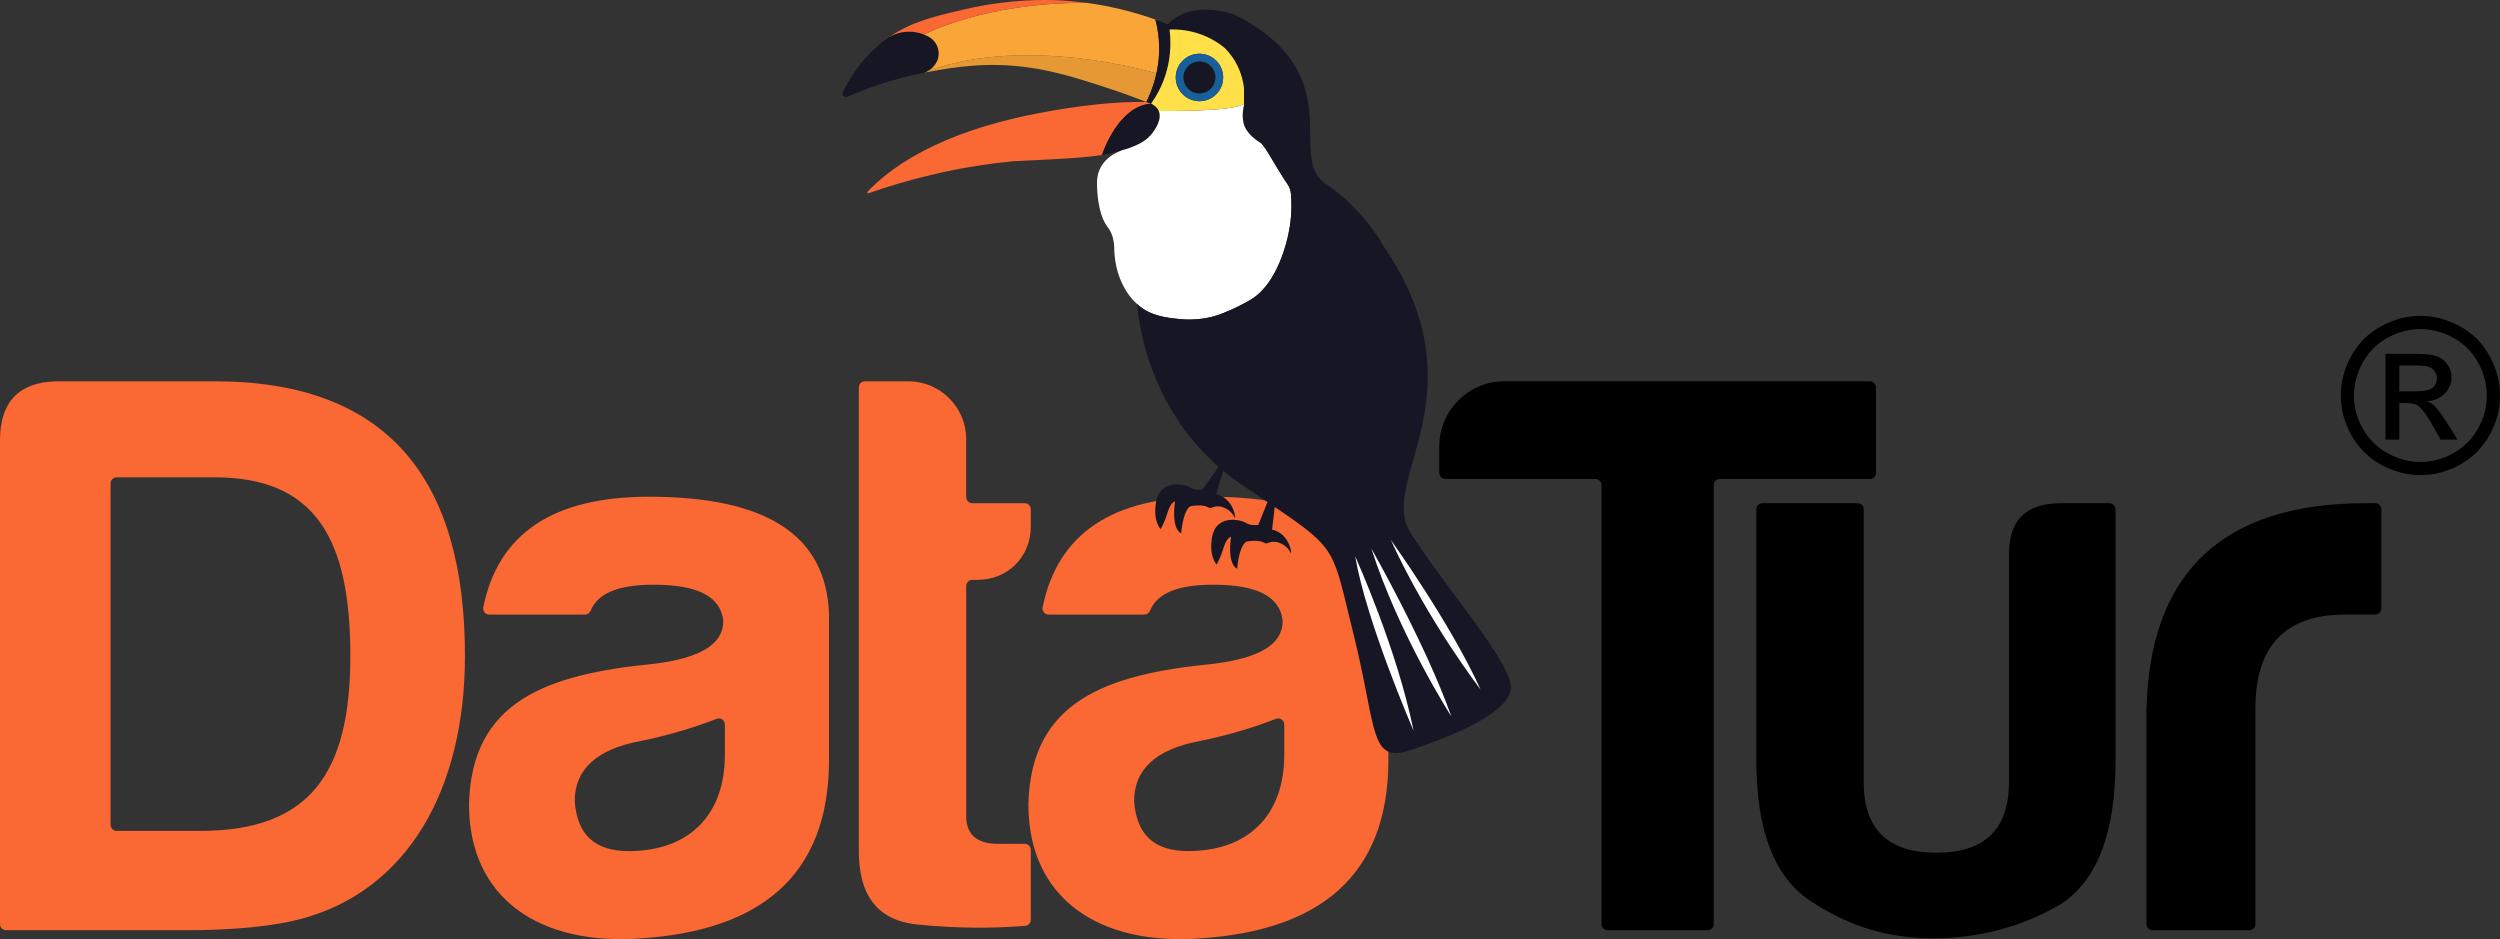 <?xml version="1.0" encoding="UTF-8"?>
<svg id="Logo" xmlns="http://www.w3.org/2000/svg" version="1.1" viewBox="0 0 1049.83 394.38">
  <rect x="0" y="0" width="1049.83" height="394.38" fill="#333333" stroke="none"/>
  <!-- Generator: Adobe Illustrator 29.6.1, SVG Export Plug-In . SVG Version: 2.1.1 Build 9)  -->
  <defs>
    <style>
      .st0 {
        fill: #fff;
      }

      .st1 {
        fill: #171624;
      }

      .st2 {
        fill: #17609a;
      }

      .st3 {
        fill: #ffe048;
      }

      .st4 {
        fill: #e69834;
      }

      .st5 {
        fill: #fa6833;
      }

      .st6 {
        fill: #faa538;
      }
    </style>
  </defs>
  <g id="LogoGroup">
    <g id="Text">
      <path id="D" class="st5" d="M195.25,275.37c0,56.61-24.41,98.64-68.81,110.51-11.53,3.05-27.8,4.75-48.81,4.75H2.56C1.15,390.63,0,389.48,0,388.07v-203.2C0,168.94,7.8,160.46,23.73,160.12h66.44c73.22,0,105.08,41.69,105.08,115.25ZM90.17,200.45h-41.17c-1.41,0-2.56,1.15-2.56,2.56v143.35c0,1.41,1.15,2.56,2.56,2.56h35.07c46.78,0,63.05-25.08,63.05-73.56s-14.24-74.91-56.95-74.91h0Z"/>
      <path id="a" class="st5" d="M245.63,258.08h-40.18c-1.62,0-2.84-1.49-2.51-3.08,6.35-31.15,29.55-46.41,69.6-46.41,49.49,0,74.57,16.27,75.59,49.49v61.02c0,49.49-29.83,71.52-78.3,74.91-43.05,3.39-72.88-16.61-72.88-56.27,1.02-43.05,32.2-54.57,77.63-58.98,19.19-2.36,29.01-8.05,29.15-17.76,0-.14,0-.28-.02-.41-1.12-10.03-10.61-15.05-29.13-15.05-14.86,0-23.53,3.54-26.55,10.9-.4.98-1.33,1.65-2.39,1.65h-.01ZM304.4,317.06v-12.81c0-1.8-1.81-3.04-3.49-2.38-9.69,3.79-20.66,7.02-32.44,9.43-17.9,3.38-27.05,11.8-27.12,24.94v.28c1.06,14.14,8.51,20.88,22.7,20.88,25.08,0,40.34-14.92,40.34-40.34h0Z"/>
      <path id="t" class="st5" d="M410.49,243.5h-2.19c-1.41,0-2.56,1.15-2.56,2.56v96.76c0,7.46,4.41,11.53,13.22,11.53h11.34c1.41,0,2.56,1.15,2.56,2.56v29.33c0,1.33-1.01,2.45-2.34,2.55-13.94,1.15-29.07,1.06-45.12-.54-16.95-1.69-25.08-12.2-24.75-32.2v-193.37c0-1.41,1.15-2.56,2.56-2.56h18.27c13.34,0,24.25,10.91,24.25,24.25v24.37c0,1.41,1.15,2.56,2.56,2.56h22c1.41,0,2.56,1.15,2.56,2.56v7.27c0,12.88-9.83,22.37-22.37,22.37h.01Z"/>
      <path id="a1" class="st5" d="M480.53,258.08h-40.18c-1.62,0-2.84-1.49-2.51-3.08,6.35-31.15,29.55-46.41,69.6-46.41,49.49,0,74.57,16.27,75.59,49.49v61.02c0,49.49-29.83,71.52-78.3,74.91-43.05,3.39-72.88-16.61-72.88-56.27,1.02-43.05,32.2-54.57,77.63-58.98,19.19-2.36,29.01-8.05,29.15-17.76,0-.14,0-.28-.02-.41-1.12-10.03-10.61-15.05-29.13-15.05-14.86,0-23.53,3.54-26.55,10.9-.4.98-1.33,1.65-2.39,1.65h-.01ZM539.3,317.06v-12.82c0-1.8-1.81-3.04-3.49-2.38-9.69,3.79-20.66,7.02-32.44,9.43-17.9,3.38-27.05,11.8-27.12,24.94v.28c1.06,14.14,8.51,20.88,22.7,20.88,25.08,0,40.34-14.92,40.34-40.34h0Z"/>
      <path id="T" d="M631.7,160.11h153.52c1.41,0,2.56,1.15,2.56,2.56v35.9c0,1.41-1.15,2.56-2.56,2.56h-63.01c-1.41,0-2.56,1.15-2.56,2.56v184.37c0,1.41-1.15,2.56-2.56,2.56h-42c-1.41,0-2.56-1.15-2.56-2.56v-184.37c0-1.41-1.15-2.56-2.56-2.56h-63.01c-1.41,0-2.56-1.15-2.56-2.56v-11.15c0-15.02,12.29-27.31,27.31-27.31h-.01Z"/>
      <path id="u" d="M888.39,319.09c0,30.85-7.8,51.19-23.73,61.02-15.93,9.15-33.56,13.9-52.88,13.9s-35.25-5.08-50.85-15.25c-15.59-9.83-23.39-29.49-23.39-59.66v-105.23c0-1.41,1.15-2.56,2.56-2.56h39.96c1.41,0,2.56,1.15,2.56,2.56v114.39c0,20,10.17,29.83,30.51,29.83s30.51-9.83,30.51-29.83v-94.57c-.34-14.91,6.78-22.37,21.69-22.37h20.49c1.41,0,2.56,1.15,2.56,2.56v105.23-.02Z"/>
      <path id="r" d="M901.36,298.08c1.36-57.96,32.2-86.78,92.2-86.78h3.88c1.41,0,2.56,1.15,2.56,2.56v41.66c0,1.41-1.15,2.56-2.56,2.56h-12.69c-25.08,0-37.63,13.22-37.63,39.32v90.66c0,1.41-1.15,2.56-2.56,2.56h-40.64c-1.41,0-2.56-1.15-2.56-2.56v-89.98Z"/>
    </g>
    <g id="Bird">
      <path id="B2" class="st1" d="M393.81,24.97c-.27.74-.76,1.79-1.66,2.83-1.4,1.65-3.05,2.38-3.9,2.68-8.78,1.73-20.05,4.73-32.51,10.19-1.19.52-2.39-.71-1.83-1.88,2.82-5.88,7.51-13.44,15.29-20.03,1.37-1.15,2.74-2.2,4.12-3.15,1.31-.77,4.2-2.24,8.15-2.32,2.68-.06,4.91.55,6.54,1.2,1.02.4,1.8.82,2.3,1.12.56.35,2.62,1.7,3.5,4.43.74,2.29.22,4.24,0,4.93Z"/>
      <path id="O4" class="st4" d="M485.62,30.82c-.07.32-.13.62-.22.93-.07.31-.14.61-.22.91-.32,1.26-.68,2.45-1.07,3.58-.14.43-.29.85-.45,1.26-.1.29-.21.57-.32.85-.09.24-.19.49-.28.72-.56,1.41-1.14,2.67-1.67,3.76-4.05-1.6-9.8-3.76-16.79-6.03-10.99-3.57-21.2-6.9-32.85-8.5-17.27-2.4-30.91-.07-40.86,1.69-.85.15-1.73.32-2.64.49.16-.06.34-.12.55-.22.21-.08.44-.2.68-.33.09-.05.19-.1.29-.16,41.68-15.19,94.54.65,95.84,1.05h.01Z"/>
      <path id="O3" class="st6" d="M486.78,20.39c0,.6,0,1.19-.04,1.77v.1c-.02.57-.06,1.14-.1,1.7-.04.51-.08,1.01-.14,1.51-.06.56-.12,1.11-.21,1.66-.04.32-.08.62-.14.93-.1.65-.22,1.3-.36,1.93-.05.28-.11.56-.18.84-1.3-.39-54.16-16.23-95.84-1.05.36-.21.74-.46,1.12-.77.11-.09.23-.2.36-.3.1-.08.21-.18.31-.28.2-.19.39-.4.59-.63.9-1.04,1.38-2.09,1.66-2.83.22-.69.74-2.64,0-4.93-.88-2.73-2.94-4.09-3.5-4.43-.51-.3-1.28-.72-2.3-1.12,0,0,25.18-13.52,68.25-13.3,11.28,1.51,21.05,4.23,28.93,7.02.68,2.58,1.24,5.54,1.47,8.8.08,1.15.12,2.27.12,3.38h0Z"/>
      <path id="O2" class="st5" d="M483.38,43.52c-.92.07-2.45.28-4.21.93-11.12,4.11-16.42,20.61-16.42,20.61-5.17.87-11.53,1.37-23.59,1.98-5.2.27-9.81.5-13.72.67-9.84.96-20.94,2.61-32.94,5.38-10.27,2.37-19.57,5.17-27.82,8.07-.37.13-.67-.34-.4-.63,17.86-18.74,46.73-28.16,71.33-32.91,17.62-3.4,33.15-5.02,45.77-4.8.44.1,1.19.3,1.99.68v.02Z"/>
      <path id="O1" class="st5" d="M456.26,1.19c-43.07-.22-68.25,13.3-68.25,13.3-1.63-.65-3.86-1.25-6.54-1.2-3.95.08-6.84,1.55-8.15,2.32,9.43-6.53,19.41-8.84,32.07-11.77C424.04-.48,439-.11,444.34.13c4.14.19,8.11.55,11.92,1.06Z"/>
      <path id="B1" class="st1" d="M483.94,55.85c-1,1.33-2.3,2.66-4.5,3.95-1.62.95-3.72,1.89-6.54,2.8h-.04c-.16.04-.87.21-1.88.57-.02,0-.05.02-.07.03-.77.22-1.57.44-2.43.65-1.9.48-3.72.86-5.72,1.2,0,0,5.3-16.5,16.42-20.61,1.76-.65,3.29-.85,4.21-.93,1.11.51,2.36,1.36,3.06,2.74.06.11.11.22.16.34,1.53,3.65-1.76,8.04-2.67,9.25h0Z"/>
      <path id="Body2" class="st0" d="M541.03,98.4c-.54,2.52-4.35,20.13-15.21,27.05-1.17.74-4.45,2.66-8.67,4.54-2.14.95-4.6,2.04-7.57,2.86-1.33.37-7.04,1.87-14.33,1.11-5.32-.55-12.43-1.29-17.67-6.25,0,0-9.71-7.48-9.71-24.45,0-1.19-.58-5.07-2.37-7.4-1.8-2.33-4.6-6.79-4.84-18.73-.18-8.93,6.74-12.63,10.25-13.93.03,0,.06-.02.07-.03.65-.19,1.28-.37,1.88-.57h.04c2.82-.91,4.92-1.84,6.54-2.8,2.2-1.29,3.5-2.62,4.5-3.95.91-1.22,4.19-5.6,2.67-9.25,0,0,31.81.49,35.8-3.08v3.96c0,1.7.68,3.32,1.87,4.54,0,0,.02.02.03.04.24.32,1.28,2.21,2.4,4,.47.77.96,1.53,1.42,2.12,1.92,2.55,2.47,2.76,4.96,6.89,1.57,2.61,1.82,3.13,4.18,6.94.07.13.15.25.23.38.17.28.35.57.54.89.97,1.59,1.88,2.97,2.65,4.09.83,1.22,1.33,2.63,1.44,4.1.58,7.29-.28,13.14-1.1,16.94h0Z"/>
      <path id="Body" class="st1" d="M634.43,289.65c-1.75,10.19-24.52,19.42-42.05,25.32-17.52,5.89-14.01-8.76-24.05-48.89-8.74-34.98-6.12-35-33.04-53.2l-1.1,9.51c7.94,1.85,8.41,11.31,7.81,9.85,0-.04-.03-.07-.04-.1-.64-1.45-2.26-3.42-5.13-4.34-1.96-.65-3.68-.12-4.6.3-.43.2-.92.1-1.31-.16-1.89-1.24-5.7-.8-7.03-.6-.37.06-.71.22-.99.47-2.82,2.57-3.37,11.04-3.37,11.04-4.42-2.26-2.58-13.45-2.58-13.45-.64.12-2.11,1.04-3.42,5.49-.73,2.45-1.82,4.7-2.65,6.2-1.44-1.85-2.87-5.24-1.97-11.08,1.61-10.51,12.43-7.7,14.39-6.39,1.97,1.32,5.14.78,5.14.78l3.81-9.57c-3.23-2.17-6.84-4.59-10.89-7.34-2.72-1.84-5.29-3.77-7.68-5.76l-3,9.79c7.94,1.85,8.41,11.32,7.81,9.86,0-.04-.03-.07-.04-.1-.64-1.46-2.26-3.42-5.13-4.35-1.95-.65-3.66-.11-4.58.3-.44.2-.92.12-1.32-.14-1.88-1.26-5.71-.81-7.05-.61-.36.06-.7.22-.98.47-2.82,2.57-3.37,11.04-3.37,11.04-4.42-2.27-2.58-13.45-2.58-13.45-.64.11-2.11,1.03-3.42,5.49-.73,2.45-1.82,4.7-2.65,6.2-1.44-1.85-2.87-5.24-1.97-11.08,1.62-10.52,12.43-7.71,14.39-6.39,1.97,1.31,5.14.78,5.14.78l6.83-9.44c-32.58-28.48-34.19-68.37-34.19-68.37,5.24,4.96,12.35,5.7,17.67,6.25,7.3.76,13.01-.74,14.33-1.11,2.97-.82,5.43-1.92,7.57-2.86,4.22-1.88,7.5-3.8,8.67-4.54,10.86-6.92,14.67-24.53,15.21-27.05.82-3.81,1.68-9.66,1.1-16.94-.11-1.47-.61-2.88-1.44-4.1-.77-1.12-1.67-2.5-2.65-4.09-3.09-5.02-3.23-5.34-4.96-8.21-1.2-1.98-1.84-2.96-2.36-3.59-.82-1.09-.8-1.19-1.59-1.63h0c-.76-.46-5.8-3.56-6.88-8.04-.48-1.98-.39-3.88-.39-3.88.08-1.74.54-3.96.54-3.96h0v-6.86c-.39-3.24-1.49-8.32-4.98-13.26-1.03-1.45-2.11-2.68-3.15-3.71-1.82-1.5-4.25-3.18-7.3-4.59-6.43-2.98-12.36-3.27-15.85-3.14.51,3.88.86,10.53-1.43,18.24-1.71,5.74-4.29,10.06-6.31,12.88-.8-.38-1.55-.58-1.99-.68.53-1.09,1.11-2.35,1.67-3.76.09-.23.19-.48.28-.72.11-.28.22-.56.32-.85.16-.41.31-.83.45-1.26.38-1.13.75-2.32,1.07-3.58.08-.3.16-.6.22-.91.08-.31.15-.61.22-.93.07-.28.13-.56.18-.84.13-.63.25-1.27.36-1.93.06-.31.1-.61.14-.93.08-.54.15-1.09.21-1.66.06-.5.1-.99.14-1.51.05-.56.08-1.13.1-1.7v-.1c.03-.58.04-1.17.04-1.77,0-1.1-.04-2.23-.12-3.38-.23-3.27-.79-6.22-1.47-8.8,1.84.65,3.6,1.32,5.23,1.96,10.25-10.91,28.12-4,28.12-4,49.05,24.84,21.61,59.8,37.94,70.79,16.33,10.98,24.21,25.88,24.21,25.88,42.53,62.11-1.98,98.58,11.39,120.4,13.38,21.82,44.12,56.21,42.37,66.41l-.02-.02Z"/>
      <path id="Head1" class="st3" d="M517.42,23.84c-1.03-1.45-2.11-2.68-3.15-3.71-1.82-1.5-4.25-3.18-7.3-4.59-6.43-2.98-12.36-3.27-15.85-3.14.51,3.88.86,10.53-1.43,18.24-1.71,5.74-4.29,10.06-6.31,12.88,1.11.51,2.36,1.36,3.06,2.74.06.11.11.22.16.34,0,0,31.81.49,35.8-3.08v-6.42c-.39-3.24-1.49-8.32-4.98-13.26ZM503.69,42.5c-5.51,0-9.97-4.46-9.97-9.97s4.46-9.97,9.97-9.97,9.96,4.46,9.96,9.97-4.46,9.97-9.96,9.97h0Z"/>
      <path id="Eye2" class="st2" d="M503.69,22.55c-5.51,0-9.97,4.46-9.97,9.97s4.46,9.97,9.97,9.97,9.96-4.46,9.96-9.97-4.46-9.97-9.96-9.97h0ZM503.69,39.21c-3.7,0-6.69-2.99-6.69-6.69s2.99-6.69,6.69-6.69,6.68,2.99,6.68,6.69-2.99,6.69-6.68,6.69Z"/>
      <path id="Eye1" class="st1" d="M510.37,32.52c0,3.7-2.99,6.69-6.68,6.69s-6.69-2.99-6.69-6.69,2.99-6.69,6.69-6.69,6.68,2.99,6.68,6.69Z"/>
      <path id="Tail" class="st0" d="M569.07,233.56c.51,1.26,17.6,38.95,24.54,73.32-.57-1.38-19.84-45.84-24.54-73.32ZM575.86,230.31s22.75,39.91,33.61,70.55c0,0-21.97-34.21-33.61-70.55h0ZM584.01,226.67c.74,1.09,25.11,35.09,37.73,62.88,0,0-22.04-28.52-37.73-62.88h0Z"/>
    </g>
  </g>
  <g id="Register">
    <path d="M1016.42,132.64c5.61,0,11.09,1.44,16.44,4.32,5.35,2.88,9.51,7,12.5,12.36,2.98,5.36,4.48,10.95,4.48,16.77s-1.47,11.3-4.41,16.62c-2.94,5.32-7.06,9.45-12.36,12.39-5.3,2.94-10.85,4.41-16.64,4.41s-11.34-1.47-16.64-4.41c-5.3-2.94-9.43-7.07-12.39-12.39-2.95-5.32-4.43-10.86-4.43-16.62s1.5-11.41,4.5-16.77c3-5.36,7.17-9.48,12.52-12.36,5.35-2.88,10.83-4.32,16.44-4.32ZM1016.42,138.18c-4.7,0-9.27,1.2-13.72,3.61-4.45,2.41-7.93,5.85-10.44,10.33-2.51,4.48-3.77,9.14-3.77,13.98s1.23,9.43,3.7,13.85c2.47,4.42,5.92,7.86,10.35,10.33,4.43,2.47,9.05,3.7,13.87,3.7s9.44-1.23,13.87-3.7c4.43-2.47,7.87-5.91,10.33-10.33,2.45-4.42,3.68-9.03,3.68-13.85s-1.25-9.51-3.74-13.98c-2.5-4.48-5.98-7.92-10.44-10.33-4.46-2.41-9.03-3.61-13.69-3.61ZM1001.75,184.58v-35.98h12.36c4.22,0,7.28.33,9.17,1,1.89.66,3.4,1.82,4.52,3.48,1.12,1.65,1.68,3.41,1.68,5.27,0,2.63-.94,4.92-2.81,6.87-1.88,1.95-4.37,3.04-7.47,3.28,1.27.53,2.29,1.17,3.06,1.91,1.45,1.42,3.22,3.8,5.32,7.13l4.39,7.05h-7.09l-3.19-5.67c-2.51-4.46-4.54-7.25-6.07-8.38-1.06-.83-2.61-1.24-4.65-1.24h-3.41v15.29h-5.8ZM1007.56,164.33h7.05c3.37,0,5.66-.5,6.89-1.51,1.23-1,1.84-2.33,1.84-3.99,0-1.06-.3-2.02-.89-2.86-.59-.84-1.41-1.47-2.46-1.88-1.05-.41-2.99-.62-5.83-.62h-6.6v10.86Z"/>
  </g>
</svg>